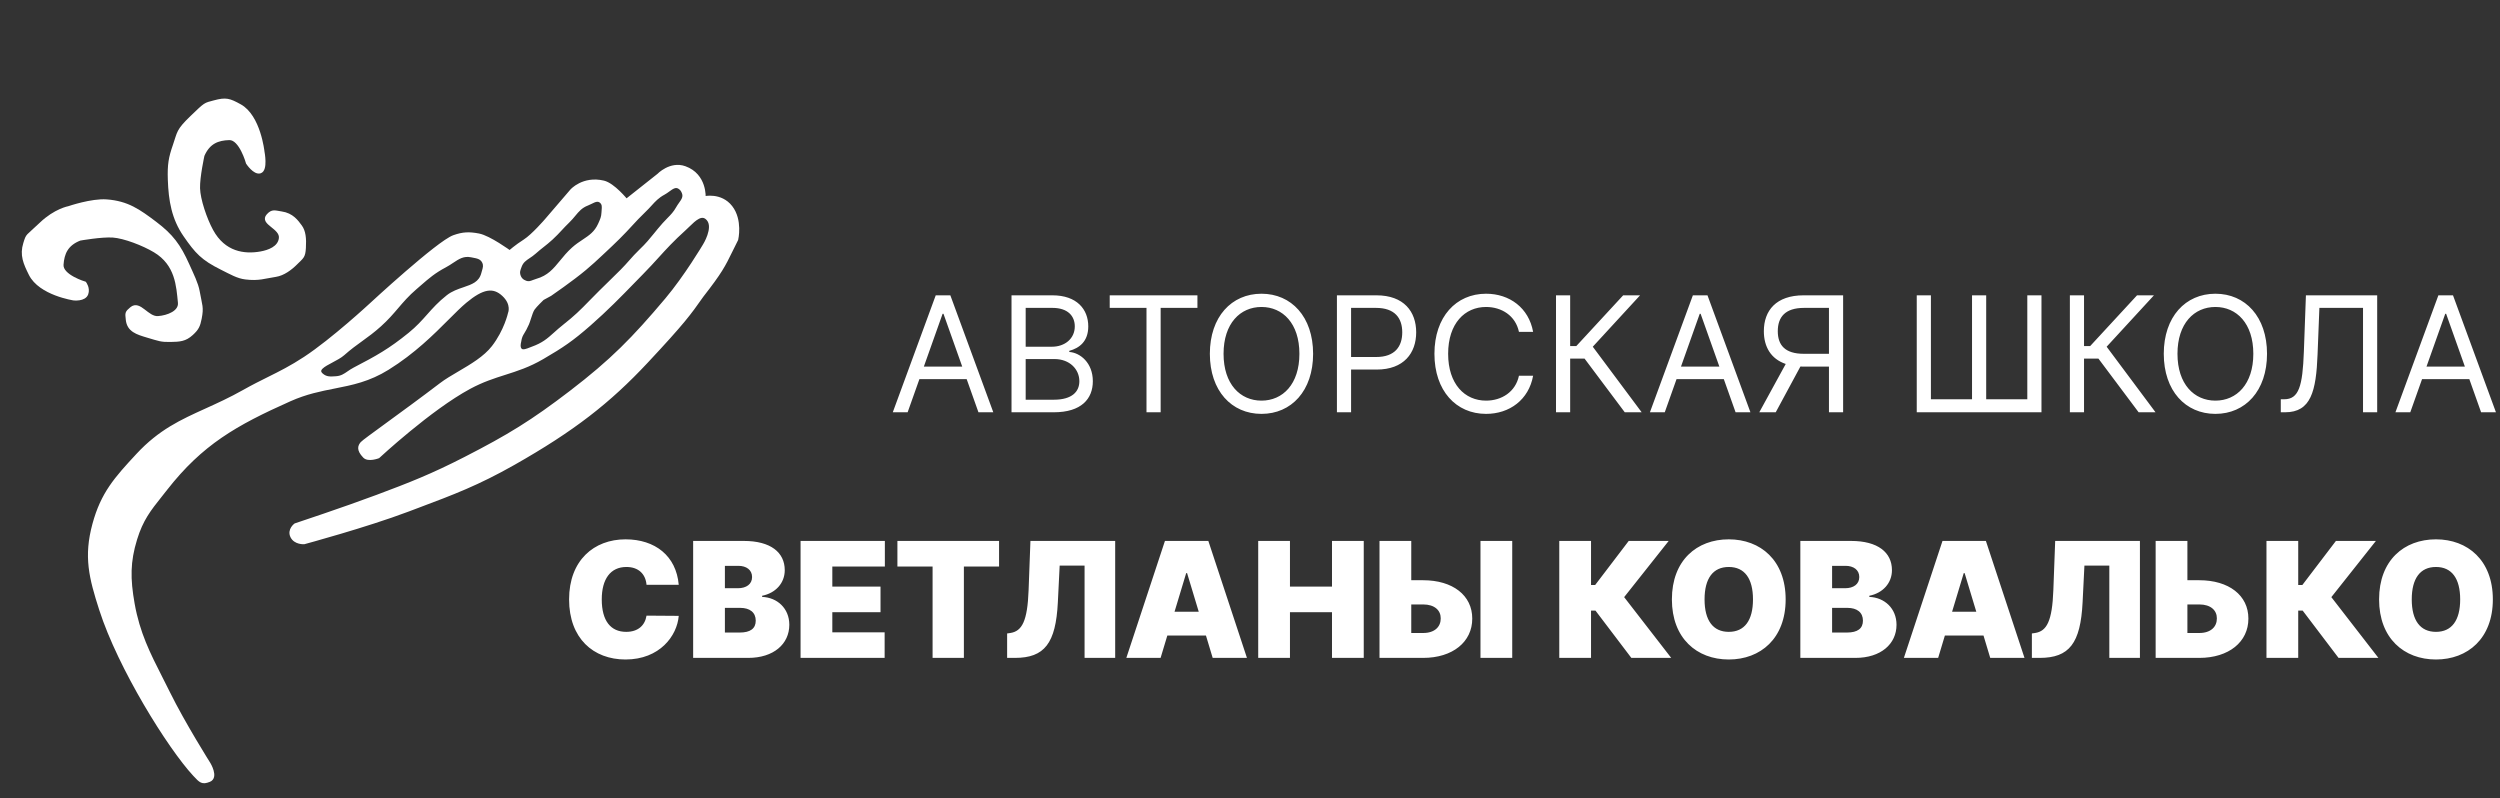 <?xml version="1.0" encoding="UTF-8"?> <svg xmlns="http://www.w3.org/2000/svg" width="855" height="273" viewBox="0 0 855 273" fill="none"><rect x="0" y="0" width="855" height="273" fill="#333333" stroke="none"/> <path d="M29.694 100.5C28.915 102.679 25.223 102.25 25.223 102.25C25.223 102.25 13.686 100.533 10.335 93.8C8.468 90.048 7.204 87.232 8.459 83.232C9.474 79.997 9.057 81.213 13.961 76.517C18.865 71.822 23.5 70.999 23.5 70.999C23.5 70.999 31.345 68.308 36.479 68.694C43.598 69.23 47.516 72.026 53.122 76.258C58.728 80.491 61.3 83.918 64.263 90.537C65.803 93.977 67.32 96.985 67.796 99.664C68.67 104.588 69.244 104.999 68.482 108.914C67.989 111.446 67.5 112.466 65.597 114.207C63.303 116.306 61.453 116.389 58.345 116.451C55.071 116.516 54.472 116.182 50.435 114.987C46.868 113.93 43.897 113.03 43.519 109.329C43.285 107.036 43.146 106.924 44.916 105.447C47.779 103.059 50.364 108.879 54.083 108.601C57.348 108.357 61.674 106.745 61.347 103.486C60.78 97.849 60.463 90.387 52.913 85.858C48.996 83.508 42.491 81.015 38.618 80.746C34.745 80.478 27.329 81.794 27.329 81.794C22.774 83.559 21.498 86.655 21.229 90.527C20.96 94.4 29.035 96.792 29.035 96.792C29.035 96.792 30.386 98.561 29.694 100.5Z" fill="white" stroke="white"></path> <path d="M88.982 58.796C91.192 58.108 89.956 51.889 89.956 51.889C89.956 51.889 88.674 39.739 82.086 36.113C78.413 34.092 77.297 33.725 73.249 34.813C69.975 35.694 70.427 35.303 65.533 40.008C60.638 44.714 61.163 45.252 59.628 49.663C58.133 53.959 57.722 56.301 57.895 61.446C58.136 68.582 59.196 74.743 63.194 80.519C67.191 86.296 69.216 88.52 75.707 91.754C79.08 93.434 81.246 94.739 83.947 95.072C88.496 95.634 90.366 94.788 94.309 94.189C96.859 93.801 99.413 91.92 101.231 90.091C103.423 87.886 103.926 87.9 104.117 84.797C104.317 81.528 104.056 79.07 102.8 77.381C101.544 75.691 99.931 73.337 96.25 72.806C93.968 72.477 93.163 71.921 91.615 73.629C89.11 76.391 96.309 77.775 95.877 81.478C95.498 84.731 91.9 86.01 89.119 86.504C83.541 87.494 76.647 86.609 72.434 78.879C70.248 74.867 68.025 68.265 67.917 64.384C67.809 60.503 69.431 53.148 69.431 53.148C71.383 48.67 74.528 47.523 78.409 47.414C82.29 47.306 84.615 55.746 84.615 55.746C84.615 55.746 87.016 59.408 88.982 58.796Z" fill="white" stroke="white"></path> <path fill-rule="evenodd" clip-rule="evenodd" d="M104.26 122.467C113.754 116.234 126.821 104.117 126.821 104.117C126.821 104.117 149.816 82.822 155.214 80.907C158.352 79.793 160.452 79.73 163.724 80.352C167.335 81.039 174.311 86.123 174.311 86.123C174.311 86.123 176.527 84.168 179.379 82.354C182.232 80.54 186.733 75.311 186.733 75.311L195.452 65.156C195.452 65.156 199.428 60.625 206.412 62.254C209.808 63.046 214.218 68.518 214.218 68.518L225.117 59.889C225.117 59.889 229.267 55.544 234.223 57.316C241.371 59.872 240.833 67.618 240.833 67.618C240.833 67.618 246.47 66.248 250 70.772C253.53 75.295 251.975 81.897 251.975 81.897C251.229 83.374 250.619 84.62 250.078 85.725C247.542 90.906 246.525 92.984 240.105 101.217L239.914 101.488C235.837 107.28 233.809 110.16 221.148 123.708C208.29 137.466 196.016 147.036 175.693 158.554C163.39 165.528 154.937 168.705 142.937 173.215C141.771 173.654 140.572 174.104 139.332 174.573C125.333 179.859 104 185.627 104 185.627C104 185.627 100.933 185.829 99.798 183.504C98.663 181.179 100.994 179.467 100.994 179.467C100.994 179.467 117.529 173.99 128.91 169.729C140.29 165.468 147.682 162.574 159.111 156.717C173.937 149.118 182.023 144.176 195.249 134.044C209.174 123.376 216.583 115.842 227.889 102.43C234.524 94.558 240.849 83.872 240.849 83.872C240.849 83.872 244.58 77.95 242.15 75.034C240.102 72.577 237.604 75.015 235.36 77.204C234.942 77.612 234.532 78.012 234.136 78.37C230.01 82.095 227.513 84.841 224.869 87.75C223.288 89.489 221.655 91.286 219.589 93.384C218.593 94.396 217.585 95.431 216.556 96.488C212.202 100.962 207.471 105.822 201.663 110.911C195.558 116.259 192.35 118.404 185.53 122.382C180.834 125.12 176.778 126.411 172.663 127.72C168.861 128.93 165.01 130.155 160.558 132.553C147.093 139.805 129.384 156.257 129.384 156.257C129.384 156.257 125.96 157.587 124.587 156.153C122.239 153.701 122.974 152.455 123.764 151.517C124.143 151.066 127.565 148.572 132.381 145.061C137.584 141.268 144.414 136.289 150.796 131.417C152.535 130.089 154.715 128.811 156.997 127.472C161.232 124.987 165.822 122.294 168.616 118.691C172.916 113.146 174.222 107.177 174.222 107.177C174.222 107.177 175.584 104.066 172.145 100.851C168.705 97.637 164.993 98.296 159.164 103.156C157.365 104.656 155.38 106.644 153.115 108.912C148.04 113.995 141.561 120.484 132.627 126.037C126.15 130.063 120.375 131.202 114.367 132.386C109.597 133.326 104.681 134.295 99.149 136.762C80.524 145.069 68.913 151.685 56.745 167.241C56.127 168.031 55.537 168.774 54.972 169.484C51.131 174.312 48.465 177.664 46.402 184.378C44.035 192.081 44.024 197.918 45.552 206.523C47.336 216.57 50.895 223.572 55.072 231.79L55.073 231.792C55.907 233.432 56.764 235.12 57.638 236.891C62.889 247.535 71.517 261.202 71.517 261.202C71.517 261.202 74.338 265.849 71.578 266.929C69.156 267.877 68.631 267.325 66.447 264.971C57.803 255.653 40.831 228.4 34.428 208.498C30.907 197.558 29.092 190.358 32.105 179.266C34.97 168.716 39.589 163.594 47.024 155.579C54.656 147.354 62.021 144.01 70.47 140.174C74.466 138.36 78.704 136.436 83.327 133.834C86.537 132.027 89.268 130.669 91.878 129.371C95.86 127.391 99.563 125.55 104.26 122.467ZM140.087 114.193C133.302 119.701 128.927 122.123 121.174 126.158C120.39 126.565 119.744 127.01 119.134 127.429C117.894 128.282 116.803 129.032 115.013 129.164L114.917 129.171C112.989 129.313 111.508 129.423 110.049 128.133C108.067 126.381 110.659 125.011 113.493 123.513C114.92 122.759 116.409 121.973 117.405 121.089C119.697 119.056 121.652 117.647 123.596 116.245C125.618 114.787 127.628 113.338 129.994 111.204C132.428 109.009 134.116 107.032 135.785 105.079C137.598 102.956 139.389 100.86 142.089 98.537C142.602 98.097 143.082 97.679 143.541 97.28C146.432 94.765 148.466 92.996 152.226 91C153.125 90.523 153.924 89.992 154.685 89.487C156.726 88.131 158.49 86.96 161.168 87.5C161.373 87.541 161.576 87.579 161.776 87.617C163.324 87.908 164.657 88.158 165.37 89.623C165.909 90.731 165.644 91.627 165.322 92.713C165.248 92.962 165.172 93.221 165.101 93.496C164.244 96.82 161.585 97.722 158.642 98.721C156.784 99.351 154.812 100.02 153.11 101.362C150.246 103.618 148.357 105.743 146.456 107.881C144.634 109.93 142.8 111.991 140.087 114.193ZM177.481 94.056C177.843 95.331 178.58 96.061 179.829 96.508C180.827 96.865 181.577 96.572 182.448 96.231C182.786 96.099 183.142 95.96 183.537 95.849C187.62 94.703 189.638 92.235 191.912 89.456C193.087 88.02 194.33 86.5 195.961 85.037C197.185 83.939 198.401 83.132 199.551 82.37C201.754 80.908 203.712 79.609 205.007 76.737L205.129 76.467C205.736 75.125 206.136 74.241 206.203 72.7C206.214 72.424 206.238 72.155 206.26 71.894C206.357 70.765 206.442 69.779 205.544 68.991C204.498 68.073 203.362 68.639 202.127 69.254C201.731 69.452 201.325 69.654 200.909 69.814C198.717 70.657 197.616 71.984 196.359 73.499C195.758 74.223 195.123 74.989 194.315 75.766C193.273 76.77 192.485 77.619 191.715 78.449C190.801 79.433 189.912 80.392 188.649 81.554C187.509 82.602 186.571 83.341 185.621 84.091C184.752 84.775 183.872 85.469 182.818 86.414C182.17 86.996 181.515 87.432 180.896 87.845C179.63 88.689 178.514 89.433 177.914 91.11C177.871 91.23 177.828 91.347 177.787 91.459C177.452 92.371 177.198 93.06 177.481 94.056ZM182.402 105.614C183.161 104.527 185.616 102.174 185.616 102.174L188.233 100.753C188.233 100.753 195.652 95.661 200.059 91.96C202.34 90.044 203.696 88.775 205.639 86.955C205.959 86.656 206.295 86.342 206.653 86.007C208.591 84.198 209.668 83.172 211.557 81.312C213.22 79.673 214.479 78.306 215.716 76.963C217.127 75.43 218.511 73.927 220.437 72.085C221.221 71.335 221.861 70.633 222.464 69.972C223.788 68.519 224.933 67.264 227.031 66.133C227.568 65.843 228.079 65.471 228.575 65.111C229.896 64.15 231.109 63.267 232.429 64.218C233.096 64.699 233.382 65.143 233.685 65.908C234.264 67.369 233.502 68.437 232.643 69.642C232.33 70.08 232.005 70.537 231.727 71.037C230.765 72.765 229.782 73.76 228.642 74.914C228.127 75.436 227.58 75.99 226.987 76.659C225.76 78.047 224.846 79.175 223.999 80.222C222.558 82.002 221.309 83.546 219.033 85.722C217.681 87.015 216.63 88.201 215.565 89.404C214.655 90.431 213.734 91.471 212.604 92.601C210.968 94.238 209.584 95.588 208.252 96.887C206.279 98.811 204.422 100.622 202.034 103.084C198.697 106.525 196.753 108.415 192.989 111.384C191.725 112.381 190.72 113.283 189.8 114.107C187.521 116.152 185.771 117.722 181.925 119.086C181.739 119.152 181.53 119.235 181.308 119.324C180.283 119.734 178.96 120.263 178.217 119.744C177.125 118.982 177.723 116.963 177.723 116.963C177.981 115.206 178.332 114.628 178.912 113.675C179.304 113.03 179.8 112.213 180.443 110.743C180.64 110.294 180.855 109.624 181.086 108.904C181.481 107.675 181.923 106.299 182.402 105.614Z" fill="white"></path> <path d="M115.013 129.164C116.803 129.032 117.894 128.282 119.134 127.429C119.744 127.01 120.39 126.565 121.174 126.158C128.927 122.123 133.302 119.701 140.087 114.193C142.8 111.991 144.634 109.93 146.456 107.881C148.357 105.743 150.246 103.618 153.11 101.362C154.812 100.02 156.784 99.351 158.642 98.721C161.585 97.722 164.244 96.82 165.101 93.496C165.172 93.221 165.248 92.962 165.322 92.713C165.644 91.627 165.909 90.731 165.37 89.623C164.657 88.158 163.324 87.908 161.776 87.617C161.576 87.579 161.373 87.541 161.168 87.5C158.49 86.96 156.726 88.131 154.685 89.487C153.924 89.992 153.125 90.523 152.226 91C148.466 92.996 146.432 94.765 143.541 97.28C143.082 97.679 142.602 98.097 142.089 98.537C139.389 100.86 137.598 102.956 135.785 105.079C134.116 107.032 132.428 109.009 129.994 111.204C127.628 113.338 125.618 114.787 123.596 116.245C121.652 117.647 119.697 119.056 117.405 121.089C116.409 121.973 114.92 122.759 113.493 123.513C110.659 125.011 108.067 126.381 110.049 128.133C111.508 129.423 112.989 129.313 114.917 129.171M115.013 129.164L114.917 129.171M115.013 129.164C114.981 129.166 114.949 129.169 114.917 129.171M205.007 76.737C203.712 79.609 201.754 80.908 199.551 82.37C198.401 83.132 197.185 83.939 195.961 85.037C194.33 86.5 193.087 88.02 191.912 89.456C189.638 92.235 187.62 94.703 183.537 95.849C183.142 95.96 182.786 96.099 182.448 96.231C181.577 96.572 180.827 96.865 179.829 96.508C178.58 96.061 177.843 95.331 177.481 94.056C177.198 93.06 177.452 92.371 177.787 91.459C177.828 91.347 177.871 91.23 177.914 91.11C178.514 89.433 179.63 88.689 180.896 87.845C181.515 87.432 182.17 86.996 182.818 86.414C183.872 85.469 184.752 84.775 185.621 84.091C186.571 83.341 187.509 82.602 188.649 81.554C189.912 80.392 190.801 79.433 191.715 78.449C192.485 77.619 193.273 76.77 194.315 75.766C195.123 74.989 195.758 74.223 196.359 73.499C197.616 71.984 198.717 70.657 200.909 69.814C201.325 69.654 201.731 69.452 202.127 69.254C203.362 68.639 204.498 68.073 205.544 68.991C206.442 69.779 206.357 70.765 206.26 71.894C206.238 72.155 206.214 72.424 206.203 72.7C206.136 74.241 205.736 75.125 205.129 76.467M205.007 76.737C205.048 76.645 205.089 76.555 205.129 76.467M205.007 76.737L205.129 76.467M47.024 155.579C39.589 163.594 34.97 168.716 32.105 179.266C29.092 190.358 30.907 197.558 34.428 208.498C40.831 228.4 57.803 255.653 66.447 264.971C68.631 267.325 69.156 267.877 71.578 266.929C74.338 265.849 71.517 261.202 71.517 261.202C71.517 261.202 62.889 247.535 57.638 236.891C56.764 235.12 55.907 233.432 55.073 231.792L55.072 231.79C50.895 223.572 47.336 216.57 45.552 206.523C44.024 197.918 44.035 192.081 46.402 184.378C48.465 177.664 51.131 174.312 54.972 169.484C55.537 168.774 56.127 168.031 56.745 167.241C68.913 151.685 80.524 145.069 99.149 136.762C104.681 134.295 109.597 133.326 114.367 132.386C120.375 131.202 126.15 130.063 132.627 126.037C141.561 120.484 148.04 113.995 153.115 108.912C155.38 106.644 157.365 104.656 159.164 103.156C164.993 98.296 168.705 97.637 172.145 100.851C175.584 104.066 174.222 107.177 174.222 107.177C174.222 107.177 172.916 113.146 168.616 118.691C165.822 122.294 161.232 124.987 156.997 127.472C154.715 128.811 152.535 130.089 150.796 131.417C144.414 136.289 137.584 141.268 132.381 145.061C127.565 148.572 124.143 151.066 123.764 151.517C122.974 152.455 122.239 153.701 124.587 156.153C125.96 157.587 129.384 156.257 129.384 156.257C129.384 156.257 147.093 139.805 160.558 132.553C165.01 130.155 168.861 128.93 172.663 127.72C176.778 126.411 180.834 125.12 185.53 122.382C192.35 118.404 195.558 116.259 201.663 110.911C207.471 105.822 212.202 100.962 216.556 96.488C217.585 95.431 218.593 94.396 219.589 93.384C221.655 91.286 223.288 89.489 224.869 87.75C227.513 84.841 230.01 82.095 234.136 78.37C234.532 78.012 234.942 77.612 235.36 77.204C237.604 75.015 240.102 72.577 242.15 75.034C244.58 77.95 240.849 83.872 240.849 83.872C240.849 83.872 234.524 94.558 227.889 102.43C216.583 115.842 209.174 123.376 195.249 134.044C182.023 144.176 173.937 149.118 159.111 156.717C147.682 162.574 140.29 165.468 128.91 169.729C117.529 173.99 100.994 179.467 100.994 179.467C100.994 179.467 98.663 181.179 99.798 183.504C100.933 185.829 104 185.627 104 185.627C104 185.627 125.333 179.859 139.332 174.573C140.572 174.104 141.771 173.654 142.937 173.215C154.937 168.705 163.39 165.528 175.693 158.554C196.016 147.036 208.29 137.466 221.148 123.708C233.809 110.16 235.837 107.28 239.914 101.488L240.105 101.217C246.525 92.984 247.542 90.906 250.078 85.725C250.619 84.62 251.229 83.374 251.975 81.897C251.975 81.897 253.53 75.295 250 70.772C246.47 66.248 240.833 67.618 240.833 67.618C240.833 67.618 241.371 59.872 234.223 57.316C229.267 55.544 225.117 59.889 225.117 59.889L214.218 68.518C214.218 68.518 209.808 63.046 206.412 62.254C199.428 60.625 195.452 65.156 195.452 65.156L186.733 75.311C186.733 75.311 182.232 80.54 179.379 82.354C176.527 84.168 174.311 86.123 174.311 86.123C174.311 86.123 167.335 81.039 163.724 80.352C160.452 79.73 158.352 79.793 155.214 80.907C149.816 82.822 126.821 104.117 126.821 104.117C126.821 104.117 113.754 116.234 104.26 122.467C99.563 125.55 95.86 127.391 91.878 129.371C89.268 130.669 86.537 132.027 83.327 133.834C78.704 136.436 74.466 138.36 70.47 140.174C62.021 144.01 54.656 147.354 47.024 155.579ZM185.616 102.174C185.616 102.174 183.161 104.527 182.402 105.614C181.923 106.299 181.481 107.675 181.086 108.904C180.855 109.624 180.64 110.294 180.443 110.743C179.8 112.213 179.304 113.03 178.912 113.675C178.332 114.628 177.981 115.206 177.723 116.963C177.723 116.963 177.125 118.982 178.217 119.744C178.96 120.263 180.283 119.734 181.308 119.324C181.53 119.235 181.739 119.152 181.925 119.086C185.771 117.722 187.521 116.152 189.8 114.107C190.72 113.283 191.725 112.381 192.989 111.384C196.753 108.415 198.697 106.525 202.034 103.084C204.422 100.622 206.279 98.811 208.252 96.887C209.584 95.588 210.968 94.238 212.604 92.601C213.734 91.471 214.655 90.431 215.565 89.404C216.63 88.201 217.681 87.015 219.033 85.722C221.309 83.546 222.558 82.002 223.999 80.222C224.846 79.175 225.76 78.047 226.987 76.659C227.58 75.99 228.127 75.436 228.642 74.914C229.782 73.76 230.765 72.765 231.727 71.037C232.005 70.537 232.33 70.08 232.643 69.642C233.502 68.437 234.264 67.369 233.685 65.908C233.382 65.143 233.096 64.699 232.429 64.218C231.109 63.267 229.896 64.15 228.575 65.111C228.079 65.471 227.568 65.843 227.031 66.133C224.933 67.264 223.788 68.519 222.464 69.972C221.861 70.633 221.221 71.335 220.437 72.085C218.511 73.927 217.127 75.43 215.716 76.963C214.479 78.306 213.22 79.673 211.557 81.312C209.668 83.172 208.591 84.198 206.653 86.007C206.295 86.342 205.959 86.656 205.639 86.955C203.696 88.775 202.34 90.044 200.059 91.96C195.652 95.661 188.233 100.753 188.233 100.753L185.616 102.174Z" stroke="white"></path> <path d="M310.41 141L314.434 129.672H330.605L334.629 141H339.707L325.02 101H320.02L305.332 141H310.41ZM315.957 125.375L322.363 107.328H322.676L329.082 125.375H315.957ZM345.938 141H360.391C369.844 141 373.75 136.391 373.75 130.375C373.75 124.047 369.375 120.609 365.703 120.375V119.984C369.141 119.047 372.188 116.781 372.188 111.625C372.188 105.766 368.281 101 359.922 101H345.938V141ZM350.781 136.703V122.797H360.625C365.859 122.797 369.141 126.312 369.141 130.375C369.141 133.891 366.719 136.703 360.391 136.703H350.781ZM350.781 118.578V105.297H359.922C365.234 105.297 367.578 108.109 367.578 111.625C367.578 115.844 364.141 118.578 359.766 118.578H350.781ZM379.521 105.297H392.1V141H396.943V105.297H409.521V101H379.521V105.297ZM449.082 121C449.082 108.344 441.66 100.453 431.426 100.453C421.191 100.453 413.77 108.344 413.77 121C413.77 133.656 421.191 141.547 431.426 141.547C441.66 141.547 449.082 133.656 449.082 121ZM444.395 121C444.395 131.391 438.691 137.016 431.426 137.016C424.16 137.016 418.457 131.391 418.457 121C418.457 110.609 424.16 104.984 431.426 104.984C438.691 104.984 444.395 110.609 444.395 121ZM457.227 141H462.07V126.391H470.82C480.137 126.391 484.336 120.727 484.336 113.656C484.336 106.586 480.137 101 470.742 101H457.227V141ZM462.07 122.094V105.297H470.586C477.09 105.297 479.57 108.852 479.57 113.656C479.57 118.461 477.09 122.094 470.664 122.094H462.07ZM524.326 113.5C522.842 105.297 516.279 100.453 508.232 100.453C497.998 100.453 490.576 108.344 490.576 121C490.576 133.656 497.998 141.547 508.232 141.547C516.279 141.547 522.842 136.703 524.326 128.5H519.482C518.311 134.047 513.545 137.016 508.232 137.016C500.967 137.016 495.264 131.391 495.264 121C495.264 110.609 500.967 104.984 508.232 104.984C513.545 104.984 518.311 107.953 519.482 113.5H524.326ZM555.669 141H561.45L544.731 118.578L560.903 101H555.122L539.106 118.344H536.997V101H532.153V141H536.997V122.641H541.919L555.669 141ZM569.351 141L573.374 129.672H589.546L593.569 141H598.647L583.96 101H578.96L564.272 141H569.351ZM574.897 125.375L581.304 107.328H581.616L588.022 125.375H574.897ZM630.347 141V101H616.831C607.456 101 603.237 106.195 603.237 113.266C603.237 118.578 605.62 122.738 610.718 124.477L601.675 141H607.3L615.737 125.355C616.069 125.375 616.401 125.375 616.753 125.375H625.503V141H630.347ZM625.503 121H616.909C610.503 121 608.003 118.07 608.003 113.266C608.003 108.461 610.503 105.297 616.987 105.297H625.503V121ZM655.527 101V141H698.184V101H693.34V136.547H679.277V101H674.434V136.547H660.371V101H655.527ZM731.411 141H737.192L720.474 118.578L736.646 101H730.864L714.849 118.344H712.739V101H707.896V141H712.739V122.641H717.661L731.411 141ZM775.322 121C775.322 108.344 767.9 100.453 757.666 100.453C747.432 100.453 740.01 108.344 740.01 121C740.01 133.656 747.432 141.547 757.666 141.547C767.9 141.547 775.322 133.656 775.322 121ZM770.635 121C770.635 131.391 764.932 137.016 757.666 137.016C750.4 137.016 744.697 131.391 744.697 121C744.697 110.609 750.4 104.984 757.666 104.984C764.932 104.984 770.635 110.609 770.635 121ZM780.029 141H781.514C790.342 141 792.119 133.812 792.607 121.234L793.232 105.297H808.154V141H812.998V101H788.623L787.92 120.297C787.49 132.094 786.201 136.547 781.201 136.547H780.029V141ZM824.316 141L828.34 129.672H844.512L848.535 141H853.613L838.926 101H833.926L819.238 141H824.316ZM829.863 125.375L836.27 107.328H836.582L842.988 125.375H829.863ZM232.129 200C231.27 190.078 224.004 184.453 213.926 184.453C203.145 184.453 194.629 191.641 194.629 205C194.629 218.301 202.91 225.547 213.926 225.547C225.645 225.547 231.582 217.422 232.129 210.625L221.113 210.547C220.566 213.965 218.145 216.094 214.16 216.094C208.867 216.094 205.801 212.344 205.801 205C205.801 198.047 208.77 193.906 214.238 193.906C218.418 193.906 220.801 196.367 221.113 200H232.129ZM237.056 225H255.884C264.575 225 269.946 220.254 269.946 213.672C269.946 208.027 265.786 204.336 260.649 204.141V203.75C265.278 202.832 268.384 199.414 268.384 195C268.384 188.906 263.54 185 254.399 185H237.056V225ZM247.915 216.328V207.891H253.149C256.45 207.891 258.462 209.453 258.462 212.266C258.462 214.941 256.646 216.328 252.993 216.328H247.915ZM247.915 201.172V193.516H252.524C255.22 193.516 257.212 194.883 257.212 197.344C257.212 199.805 255.22 201.172 252.368 201.172H247.915ZM273.794 225H302.544V216.25H284.653V209.375H301.138V200.625H284.653V193.75H302.622V185H273.794V225ZM306.914 193.75H318.945V225H329.648V193.75H341.68V185H306.914V193.75ZM344.438 225H347.095C357.251 225 361.079 220 361.782 206.016L362.407 193.438H370.923V225H381.392V185H352.407L351.782 201.797C351.392 212.5 349.517 215.859 345.532 216.484L344.438 216.641V225ZM396.924 225L399.229 217.344H412.432L414.736 225H426.455L413.252 185H398.408L385.205 225H396.924ZM401.689 209.219L405.674 196.016H405.986L409.971 209.219H401.689ZM430.308 225H441.167V209.375H455.542V225H466.401V185H455.542V200.625H441.167V185H430.308V225ZM482.651 198.437V185H471.792V225H486.714C496.812 225 503.53 219.531 503.511 211.562C503.53 203.594 496.812 198.437 486.714 198.437H482.651ZM517.183 185H506.323V225H517.183V185ZM482.651 206.719H486.714C490.64 206.719 492.749 208.75 492.729 211.484C492.749 214.375 490.64 216.484 486.714 216.484H482.651V206.719ZM557.92 225H571.553L555.459 204.219L570.693 185H557.021L545.537 200.078H544.131V185H533.271V225H544.131V208.828H545.654L557.92 225ZM610.693 205C610.693 191.641 602.1 184.453 591.24 184.453C580.303 184.453 571.787 191.641 571.787 205C571.787 218.281 580.303 225.547 591.24 225.547C602.1 225.547 610.693 218.359 610.693 205ZM599.521 205C599.521 212.187 596.631 216.094 591.24 216.094C585.85 216.094 582.959 212.187 582.959 205C582.959 197.812 585.85 193.906 591.24 193.906C596.631 193.906 599.521 197.812 599.521 205ZM615.718 225H634.546C643.237 225 648.608 220.254 648.608 213.672C648.608 208.027 644.448 204.336 639.312 204.141V203.75C643.94 202.832 647.046 199.414 647.046 195C647.046 188.906 642.202 185 633.062 185H615.718V225ZM626.577 216.328V207.891H631.812C635.112 207.891 637.124 209.453 637.124 212.266C637.124 214.941 635.308 216.328 631.655 216.328H626.577ZM626.577 201.172V193.516H631.187C633.882 193.516 635.874 194.883 635.874 197.344C635.874 199.805 633.882 201.172 631.03 201.172H626.577ZM662.847 225L665.151 217.344H678.354L680.659 225H692.378L679.175 185H664.331L651.128 225H662.847ZM667.612 209.219L671.597 196.016H671.909L675.894 209.219H667.612ZM694.902 225H697.559C707.715 225 711.543 220 712.246 206.016L712.871 193.438H721.387V225H731.855V185H702.871L702.246 201.797C701.855 212.5 699.98 215.859 695.996 216.484L694.902 216.641V225ZM748.091 198.437V185H737.231V225H752.153C762.251 225 768.97 219.531 768.95 211.562C768.97 203.594 762.251 198.437 752.153 198.437H748.091ZM748.091 206.719H752.153C756.079 206.719 758.188 208.75 758.169 211.484C758.188 214.375 756.079 216.484 752.153 216.484H748.091V206.719ZM799.78 225H813.413L797.319 204.219L812.554 185H798.882L787.397 200.078H785.991V185H775.132V225H785.991V208.828H787.515L799.78 225ZM852.554 205C852.554 191.641 843.96 184.453 833.101 184.453C822.163 184.453 813.647 191.641 813.647 205C813.647 218.281 822.163 225.547 833.101 225.547C843.96 225.547 852.554 218.359 852.554 205ZM841.382 205C841.382 212.187 838.491 216.094 833.101 216.094C827.71 216.094 824.819 212.187 824.819 205C824.819 197.812 827.71 193.906 833.101 193.906C838.491 193.906 841.382 197.812 841.382 205Z" fill="white"></path> </svg> 